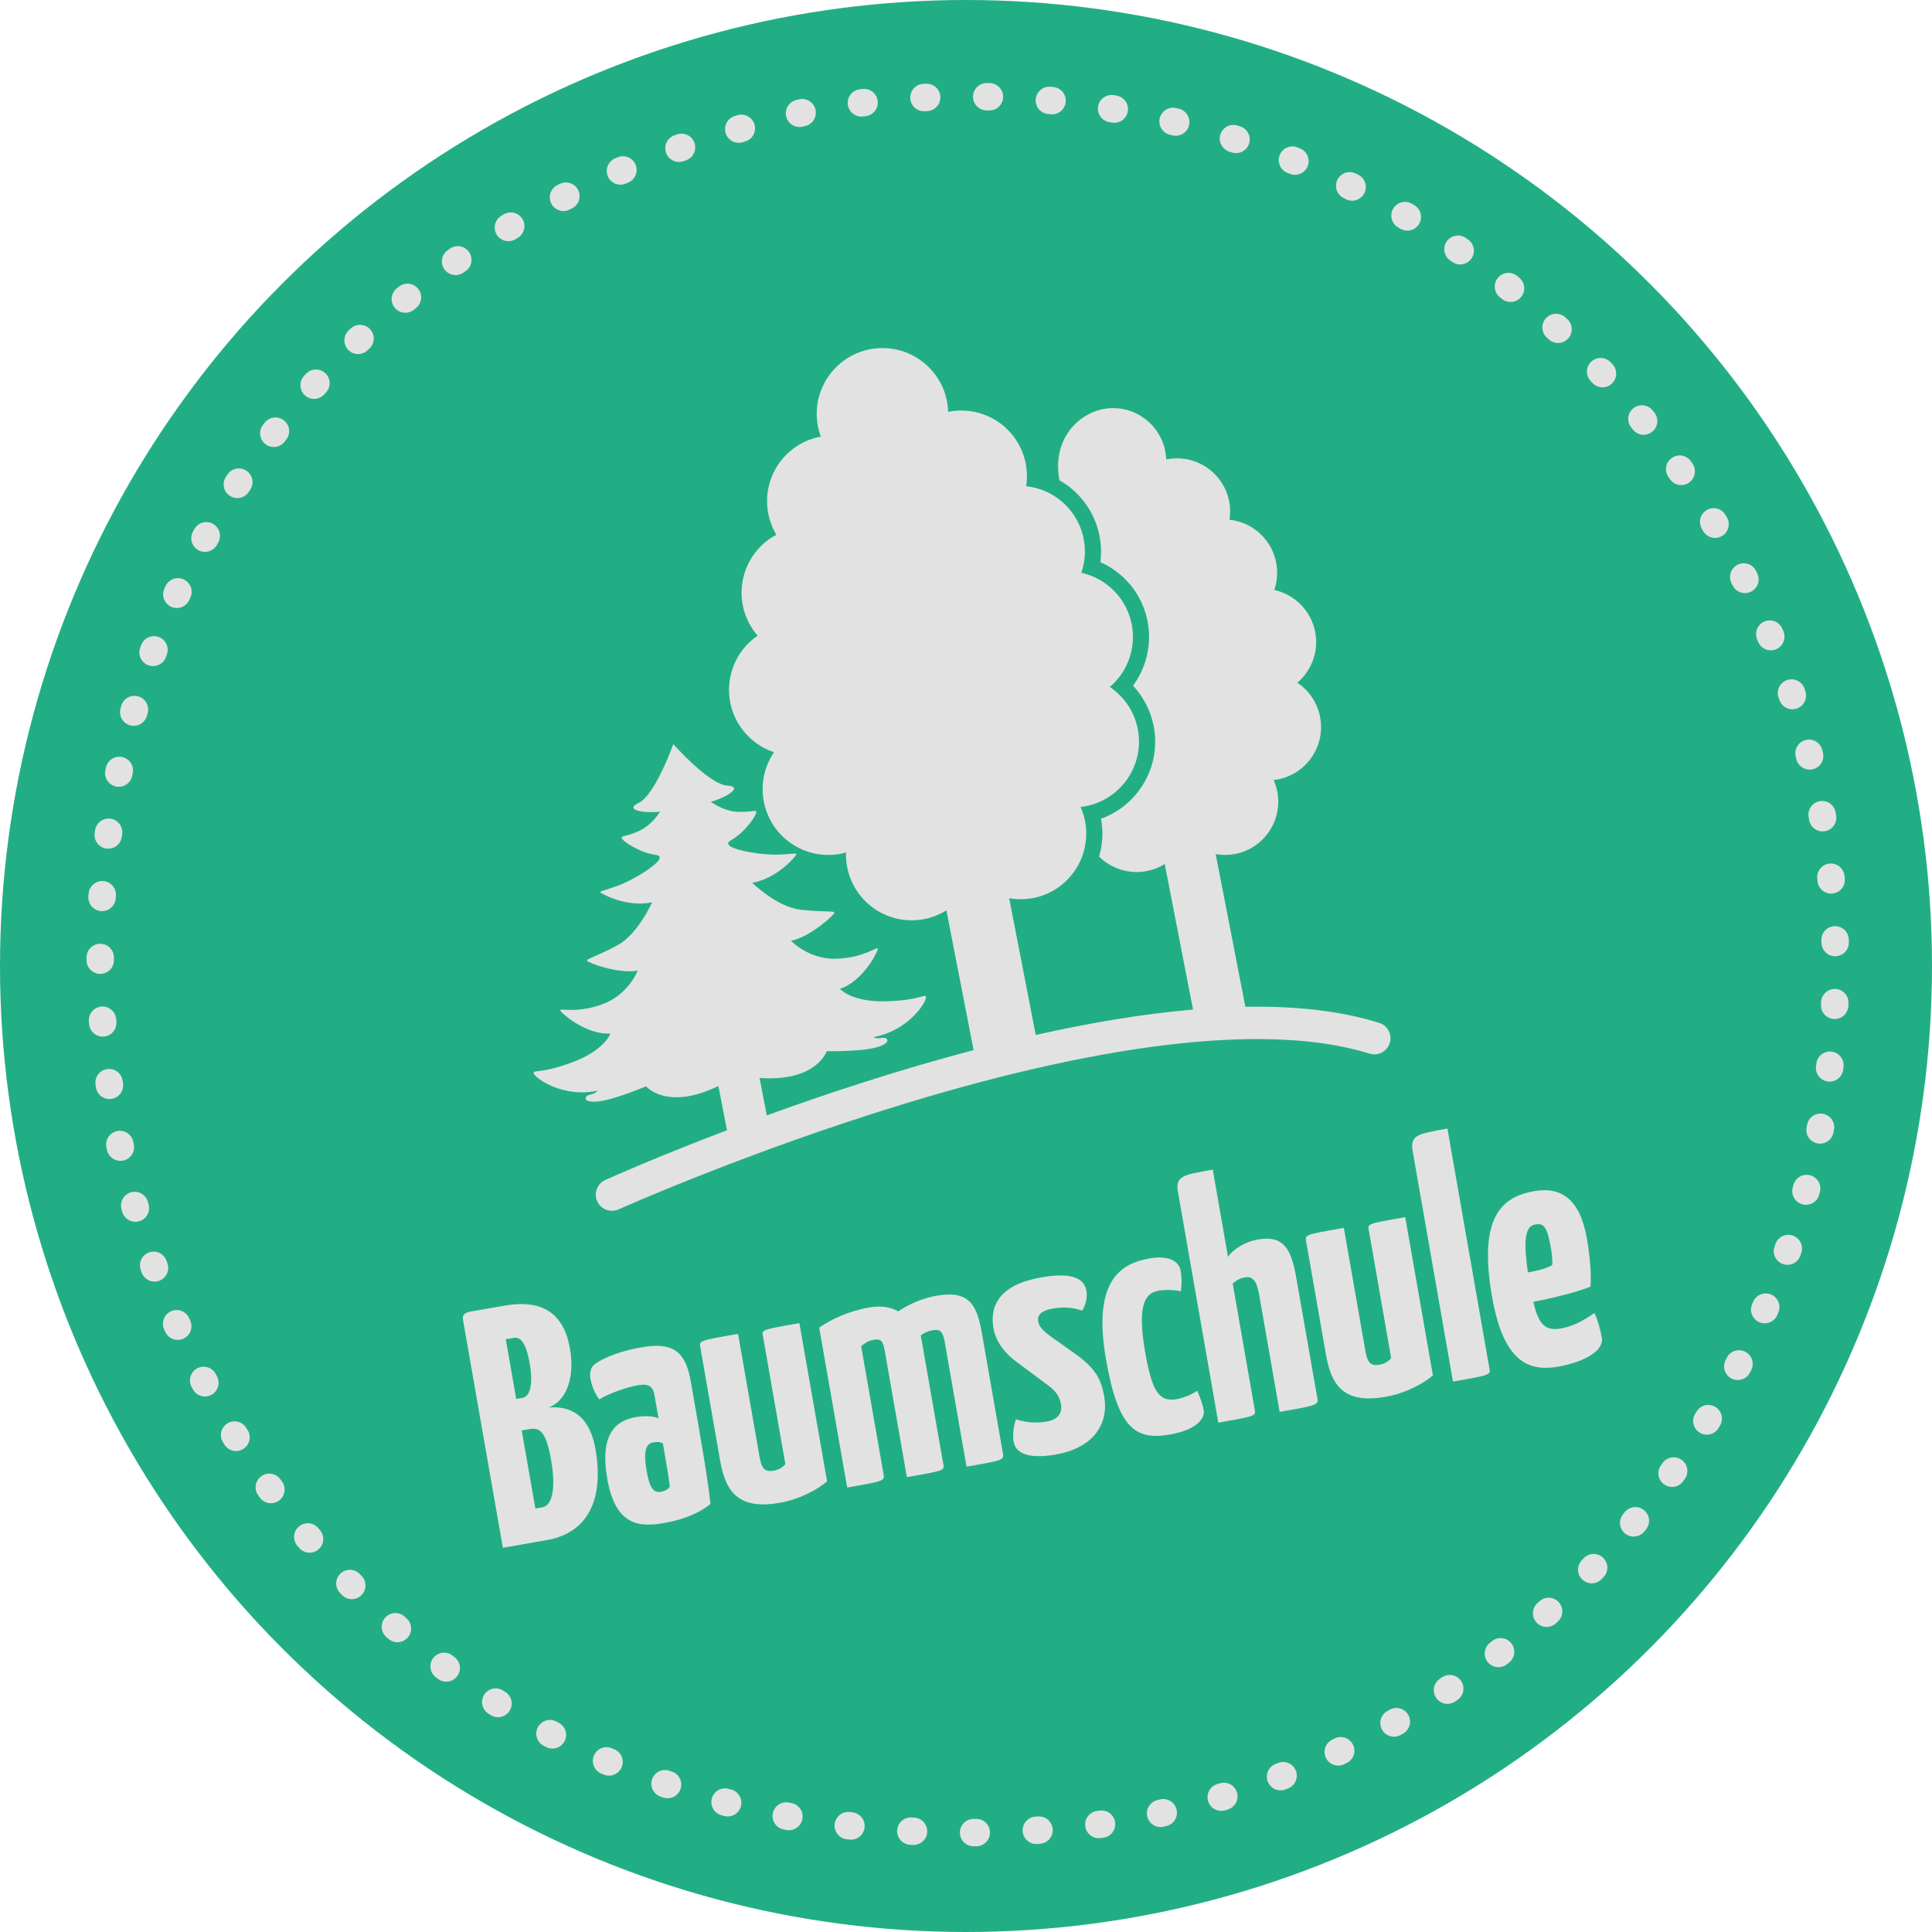 <?xml version="1.0" encoding="utf-8"?>
<!-- Generator: Adobe Illustrator 26.3.1, SVG Export Plug-In . SVG Version: 6.00 Build 0)  -->
<svg version="1.1" id="Ebene_1" xmlns="http://www.w3.org/2000/svg" xmlns:xlink="http://www.w3.org/1999/xlink" x="0px" y="0px"
	 viewBox="0 0 1000 1000" style="enable-background:new 0 0 1000 1000;" xml:space="preserve">
<style type="text/css">
	.st0{fill:#22AE84;}
	.st1{fill:none;stroke:#E2E2E2;stroke-width:14.173;stroke-linecap:round;stroke-miterlimit:10;stroke-dasharray:1.413,31.087;}
	.st2{fill:#E2E2E2;}
</style>
<circle class="st0" cx="500" cy="500" r="500"/>
<g>
	<path class="st1" d="M943.16,421.86c43.16,244.75-120.27,478.15-365.02,521.31c-591.96,80.31-739.86-759.45-156.28-886.33
		C666.61,13.68,900.01,177.11,943.16,421.86L943.16,421.86z"/>
</g>
<g>
	<path class="st2" d="M239.64,683.12c-0.39-2.26,0.43-3.65,4.25-4.32l17.01-2.97c14.58-2.55,30.15-0.44,34.09,22.11
		c3.1,17.7-3.66,28.18-11.11,30.56c8.65-0.62,20.81,1.37,24.36,21.67c4.01,22.91-1.8,42.88-25.23,46.98l-22.73,3.98L239.64,683.12z
		 M277.12,780.83l3.47-0.61c5.38-0.94,7.19-10.02,4.7-24.25c-2.73-15.62-6.05-17.18-11.43-16.24l-3.82,0.67L277.12,780.83z
		 M267.19,724.09l3.3-0.58c4.16-0.73,5.44-7.75,3.71-17.64c-2.12-12.15-5.3-13.92-8.42-13.37l-3.99,0.7L267.19,724.09z"/>
	<path class="st2" d="M306.94,706.94c2.1-2.33,11.09-7.13,24.98-9.56c15.96-2.79,22.84,1.73,25.57,17.35l1.43,8.16
		c3.49,19.96,7.44,42.51,8.82,55.51c-5.29,4.5-13.61,8.1-24.02,9.92c-12.84,2.25-25.16,1.36-29.38-22.76
		c-4.16-23.77,4.71-30.33,14.95-32.12c2.6-0.46,8.07-0.88,11.56,0.66l-2.09-11.97c-0.79-4.51-3.03-6.09-8.41-5.15
		c-6.42,1.12-14.82,4.2-20.19,7.29c-2.78-3.63-4.09-8.05-4.58-10.82C305.21,711.36,305.59,708.43,306.94,706.94z M338.36,746.51
		c-3.82,0.67-5.59,3.84-3.65,14.94c1.46,8.33,3.25,11.41,7.59,10.66c1.56-0.27,3.55-1.16,4.38-2.56
		c-0.32-3.88-2.29-15.16-3.57-22.44C341.72,746.28,339.75,746.27,338.36,746.51z"/>
	<path class="st2" d="M428.1,766.76c-4.98,4.27-14.12,9.26-24.53,11.09c-20.82,3.64-27.9-5.14-30.76-21.45l-10.32-59
		c-0.61-3.47-0.78-3.44,19.52-6.99l11.14,63.68c0.94,5.38,2.29,8,7.15,7.15c2.26-0.39,4.59-1.34,6.2-3.41l-11.57-66.11
		c-0.61-3.47-0.95-3.41,18.83-6.87L428.1,766.76z"/>
	<path class="st2" d="M458,699.47c-1-5.73-2.05-6.62-6.04-5.92c-2.26,0.39-4.53,1.69-6.23,3.24l11.6,66.29
		c0.61,3.47,0.09,3.56-18.83,6.87l-14.48-82.77c6.05-4.28,15.31-8.58,25.72-10.4c6.25-1.09,11.21-0.35,15.19,1.99
		c5.59-3.84,12.92-6.91,19.69-8.09c17.7-3.1,21.13,5.25,23.74,20.17l10.75,61.43c0.61,3.47-0.09,3.59-18.83,6.87l-11.26-64.38
		c-0.94-5.38-2.29-6.93-6.28-6.23c-2.43,0.42-4.42,1.31-6.15,2.69l11.63,66.46c0.61,3.47,0.95,3.41-18.83,6.87L458,699.47z"/>
	<path class="st2" d="M562.36,668.34c0.52,2.95-0.38,7.04-2.18,10.04c-5.14-1.78-10.18-1.97-15.56-1.03
		c-5.55,0.97-7.82,3.34-7.25,6.63c0.33,1.91,1.22,3.9,6.55,7.8l15.12,10.77c8.34,6.77,10.95,11.5,12.47,20.17
		c2.73,15.62-7.08,26.99-24.78,30.09c-11.11,1.94-20.73,1.12-22.09-6.69c-0.49-2.78-0.32-6.92,1.21-11.48
		c5.31,1.75,10.91,2.03,15.76,1.18c6.07-1.06,8.33-4.5,7.58-8.84c-0.43-2.43-1.35-5.67-5.52-9.05l-17.89-13.32
		c-7.2-5.36-10.67-11.9-11.55-16.94c-2.12-12.15,3.35-22.76,24.87-26.53C558.54,657.74,561.6,664,562.36,668.34z"/>
	<path class="st2" d="M611.19,668.38c-2.99-0.73-7.68-0.98-11.33-0.34c-6.25,1.09-11.74,5.45-7.13,31.83
		c3.49,19.96,7.04,25.95,16.24,24.34c3.64-0.64,8.15-2.5,10.68-4.37c1.8,4.16,2.84,7.01,3.35,9.96c1,5.73-6.17,10.74-17.28,12.68
		c-17.87,3.13-26.96-2.8-33.24-38.72c-7.28-41.65,8.26-49.91,22.66-52.43c8.5-1.49,14.98,0.78,15.95,6.33
		C611.56,660.27,611.85,663.98,611.19,668.38z"/>
	<path class="st2" d="M609.77,617.31c-1.49-8.5,1.98-9.11,17.95-11.9l7.89,45.12c3.29-4.69,9.7-7.96,15.42-8.96
		c13.36-2.34,17.3,4.84,19.88,19.59l10.96,62.64c0.61,3.47-0.61,3.68-19.52,6.99l-10.5-60.04c-0.91-5.21-2.2-10.52-7.4-9.61
		c-2.08,0.36-4.25,1.28-6.4,3.27l11.38,65.07c0.61,3.47,0.61,3.47-18.83,6.87L609.77,617.31z"/>
	<path class="st2" d="M741.67,711.91c-4.98,4.27-14.12,9.27-24.53,11.09c-20.82,3.64-27.9-5.13-30.76-21.45l-10.32-59
		c-0.61-3.47-0.78-3.44,19.52-6.99l11.14,63.68c0.94,5.38,2.29,8,7.15,7.15c2.26-0.39,4.59-1.34,6.2-3.41l-11.56-66.11
		c-0.61-3.47-0.95-3.41,18.83-6.87L741.67,711.91z"/>
	<path class="st2" d="M770.89,708.23c0.61,3.47,0.61,3.47-18.83,6.87l-20.82-119.04c-1.49-8.5,2.16-9.14,17.95-11.9L770.89,708.23z"
		/>
	<path class="st2" d="M821.35,640.92c1.46,8.33,2.43,18,1.88,25.07c-8.2,3.22-21.09,6.19-29.56,7.85
		c2.43,10.84,5.71,15.27,14.04,13.82c6.25-1.09,11.99-4.06,17.54-8.08c1.65,3.29,3.14,8.75,3.84,12.74
		c1.21,6.94-9.22,12.7-22.76,15.07c-15.79,2.76-28.29-3.28-34.06-36.25c-7.35-41.99,5.61-51.77,21.92-54.62
		C808.07,614.09,817.83,620.79,821.35,640.92z M790.82,658.6c4.86-0.85,10.18-2.14,12.57-3.81c0.33-2.2-0.22-6.4-0.71-9.18
		c-1.94-11.11-3.81-12.57-8.15-11.81C789.15,634.75,788.58,642.72,790.82,658.6z"/>
</g>
<g>
	<g>
		<path class="st2" d="M713.84,529.42c-20.25-6.34-43.84-8.75-69.24-8.32l-15.36-79.02c8.28,1.46,17.12-0.84,23.71-7.05
			c8.54-8.04,11.06-20.59,6.28-31.3c0.73-0.08,1.47-0.17,2.2-0.31c14.97-2.91,24.74-17.4,21.84-32.37
			c-1.4-7.23-5.64-13.6-11.77-17.69c7.6-6.45,11.13-16.5,9.23-26.29c-2.1-10.8-10.42-19.33-21.17-21.69
			c4.93-14.41-2.75-30.09-17.16-35.03c-1.95-0.67-3.97-1.11-6.02-1.33c2.35-15.03-7.93-29.11-22.96-31.46
			c-3.18-0.5-6.42-0.43-9.57,0.19c-0.07,0.01-0.15,0.03-0.22,0.04c-0.58-15.23-13.39-27.11-28.63-26.53
			c-15.23,0.58-30.92,15.18-26.61,37.35c14.99,8.46,23.4,25.32,21.16,42.35c5.8,2.57,11.01,6.44,15.13,11.29
			c12.99,15.28,13.23,37.19,1.77,52.66c5.39,5.78,9.15,13.04,10.68,20.85c2.17,11.11-0.12,22.4-6.45,31.79
			c-5.1,7.58-12.34,13.18-20.78,16.2c1.22,6.58,0.83,13.3-1.02,19.62c7.25,7.16,18.19,10.04,28.47,6.46
			c1.95-0.68,3.79-1.58,5.51-2.65l14.65,75.36c-26.36,2.27-53.99,7-81.41,13.16l-13.76-70.78c10.2,1.8,21.09-1.03,29.21-8.68
			c10.53-9.91,13.63-25.39,7.75-38.59c0.9-0.1,1.8-0.21,2.73-0.39c18.45-3.6,30.48-21.47,26.88-39.91
			c-1.74-8.89-6.95-16.73-14.48-21.77l-0.01,0c14.31-12.17,16.04-33.62,3.88-47.93c-4.81-5.66-11.34-9.59-18.6-11.18
			c6.08-17.75-3.38-37.08-21.14-43.16c-2.41-0.82-4.9-1.38-7.43-1.64c2.89-18.53-9.79-35.88-28.32-38.77
			c-3.91-0.61-7.89-0.53-11.77,0.23c-0.1,0.02-0.18,0.04-0.27,0.05c-0.56-18.78-16.24-33.56-35.02-33
			c-18.79,0.56-33.56,16.24-33,35.02c0.11,3.69,0.82,7.33,2.1,10.79c-0.09,0.02-0.18,0.04-0.27,0.05
			c-18.41,3.54-30.47,21.33-26.93,39.74c0.75,3.89,2.17,7.61,4.19,11.01c-16.56,8.82-22.83,29.4-14.01,45.97
			c1.2,2.24,2.64,4.35,4.31,6.27c-15.49,10.61-19.45,31.77-8.84,47.27c4.2,6.13,10.29,10.71,17.34,13.05
			c-10.57,15.54-6.54,36.7,8.99,47.27c7.49,5.1,16.71,7,25.61,5.27c0.91-0.18,1.79-0.42,2.67-0.66
			c-0.62,18.76,14.08,34.48,32.84,35.1c6.91,0.23,13.52-1.66,19.11-5.15l14.07,72.36c-38.83,10.22-75.98,22.5-107.03,33.78
			l-3.76-19.35c29.64,2.05,34.77-13.89,34.77-13.89s17.37,0.34,25.67-1.95c8.3-2.3,6.01-5.51,2.94-4.91
			c-3.08,0.6-4.49-0.43-4.49-0.43c17.97-3.12,27.19-17.75,27.25-20.43c0.05-2.68-2.52,1.48-20.7,1.91
			c-18.17,0.43-23.81-6.47-23.81-6.47c12-3.87,19.84-19.63,19.6-20.86c-0.24-1.24-6.83,4.7-21.2,5.3
			c-14.38,0.59-23.72-9.27-23.72-9.27c10.22-2.19,22.32-13.4,22.41-14.54c0.09-1.15-5.57-0.2-17.64-1.59
			c-12.07-1.39-24.88-13.9-24.88-13.9c13.2-2.31,22.65-13.87,22.85-14.73c0.2-0.86-1.18-0.13-9.98,0.15
			c-8.8,0.27-31.2-3.3-23.84-7.45c7.36-4.15,13.18-12.96,13.09-14.53c-0.09-1.57-1.82,0.1-9.52-0.19c-7.7-0.3-14.03-5.21-14.03-5.21
			c6.54-1.58,17.88-7.78,8.49-8.36c-9.39-0.59-27.91-21.48-27.91-21.48s-9.35,26.31-17.84,30.37c-8.48,4.06,4.35,5.56,11,4.57
			c0,0-4.02,6.93-11.05,10.08c-7.03,3.16-9.26,2.26-8.76,3.75c0.5,1.49,9.2,7.48,17.58,8.57c8.38,1.08-11.05,12.79-19.31,15.84
			c-8.26,3.04-9.82,2.88-9.31,3.6c0.51,0.72,13.6,7.9,26.7,5.1c0,0-7.19,16.4-17.86,22.21c-10.67,5.81-16.28,7.06-15.76,8.08
			c0.52,1.02,15.93,6.88,26.23,5.09c0,0-4.97,12.64-18.52,17.48c-13.55,4.83-21.89,1.79-21.65,3.03c0.24,1.23,13.42,12.9,25.99,12
			c0,0-2.64,8.51-19.65,14.91c-17.01,6.41-20.96,3.51-19.91,5.98c1.05,2.46,15.09,12.58,32.91,8.74c0,0-0.92,1.48-4,2.08
			c-3.08,0.6-3.99,4.44,4.57,3.45c8.55-0.98,24.53-7.81,24.53-7.81s10.74,12.87,37.45-0.14l4.45,22.88
			c-35.69,13.57-59.77,24.3-62.97,25.73c-4.21,1.89-6.09,6.84-4.19,11.05c1.62,3.61,5.49,5.5,9.21,4.78
			c0.62-0.12,1.24-0.31,1.84-0.58c0.67-0.3,67.63-30.27,149.04-55.01c106.69-32.42,189.56-41.28,239.66-25.61
			c4.4,1.38,9.09-1.07,10.47-5.48C720.7,535.49,718.25,530.8,713.84,529.42"/>
	</g>
</g>
</svg>
